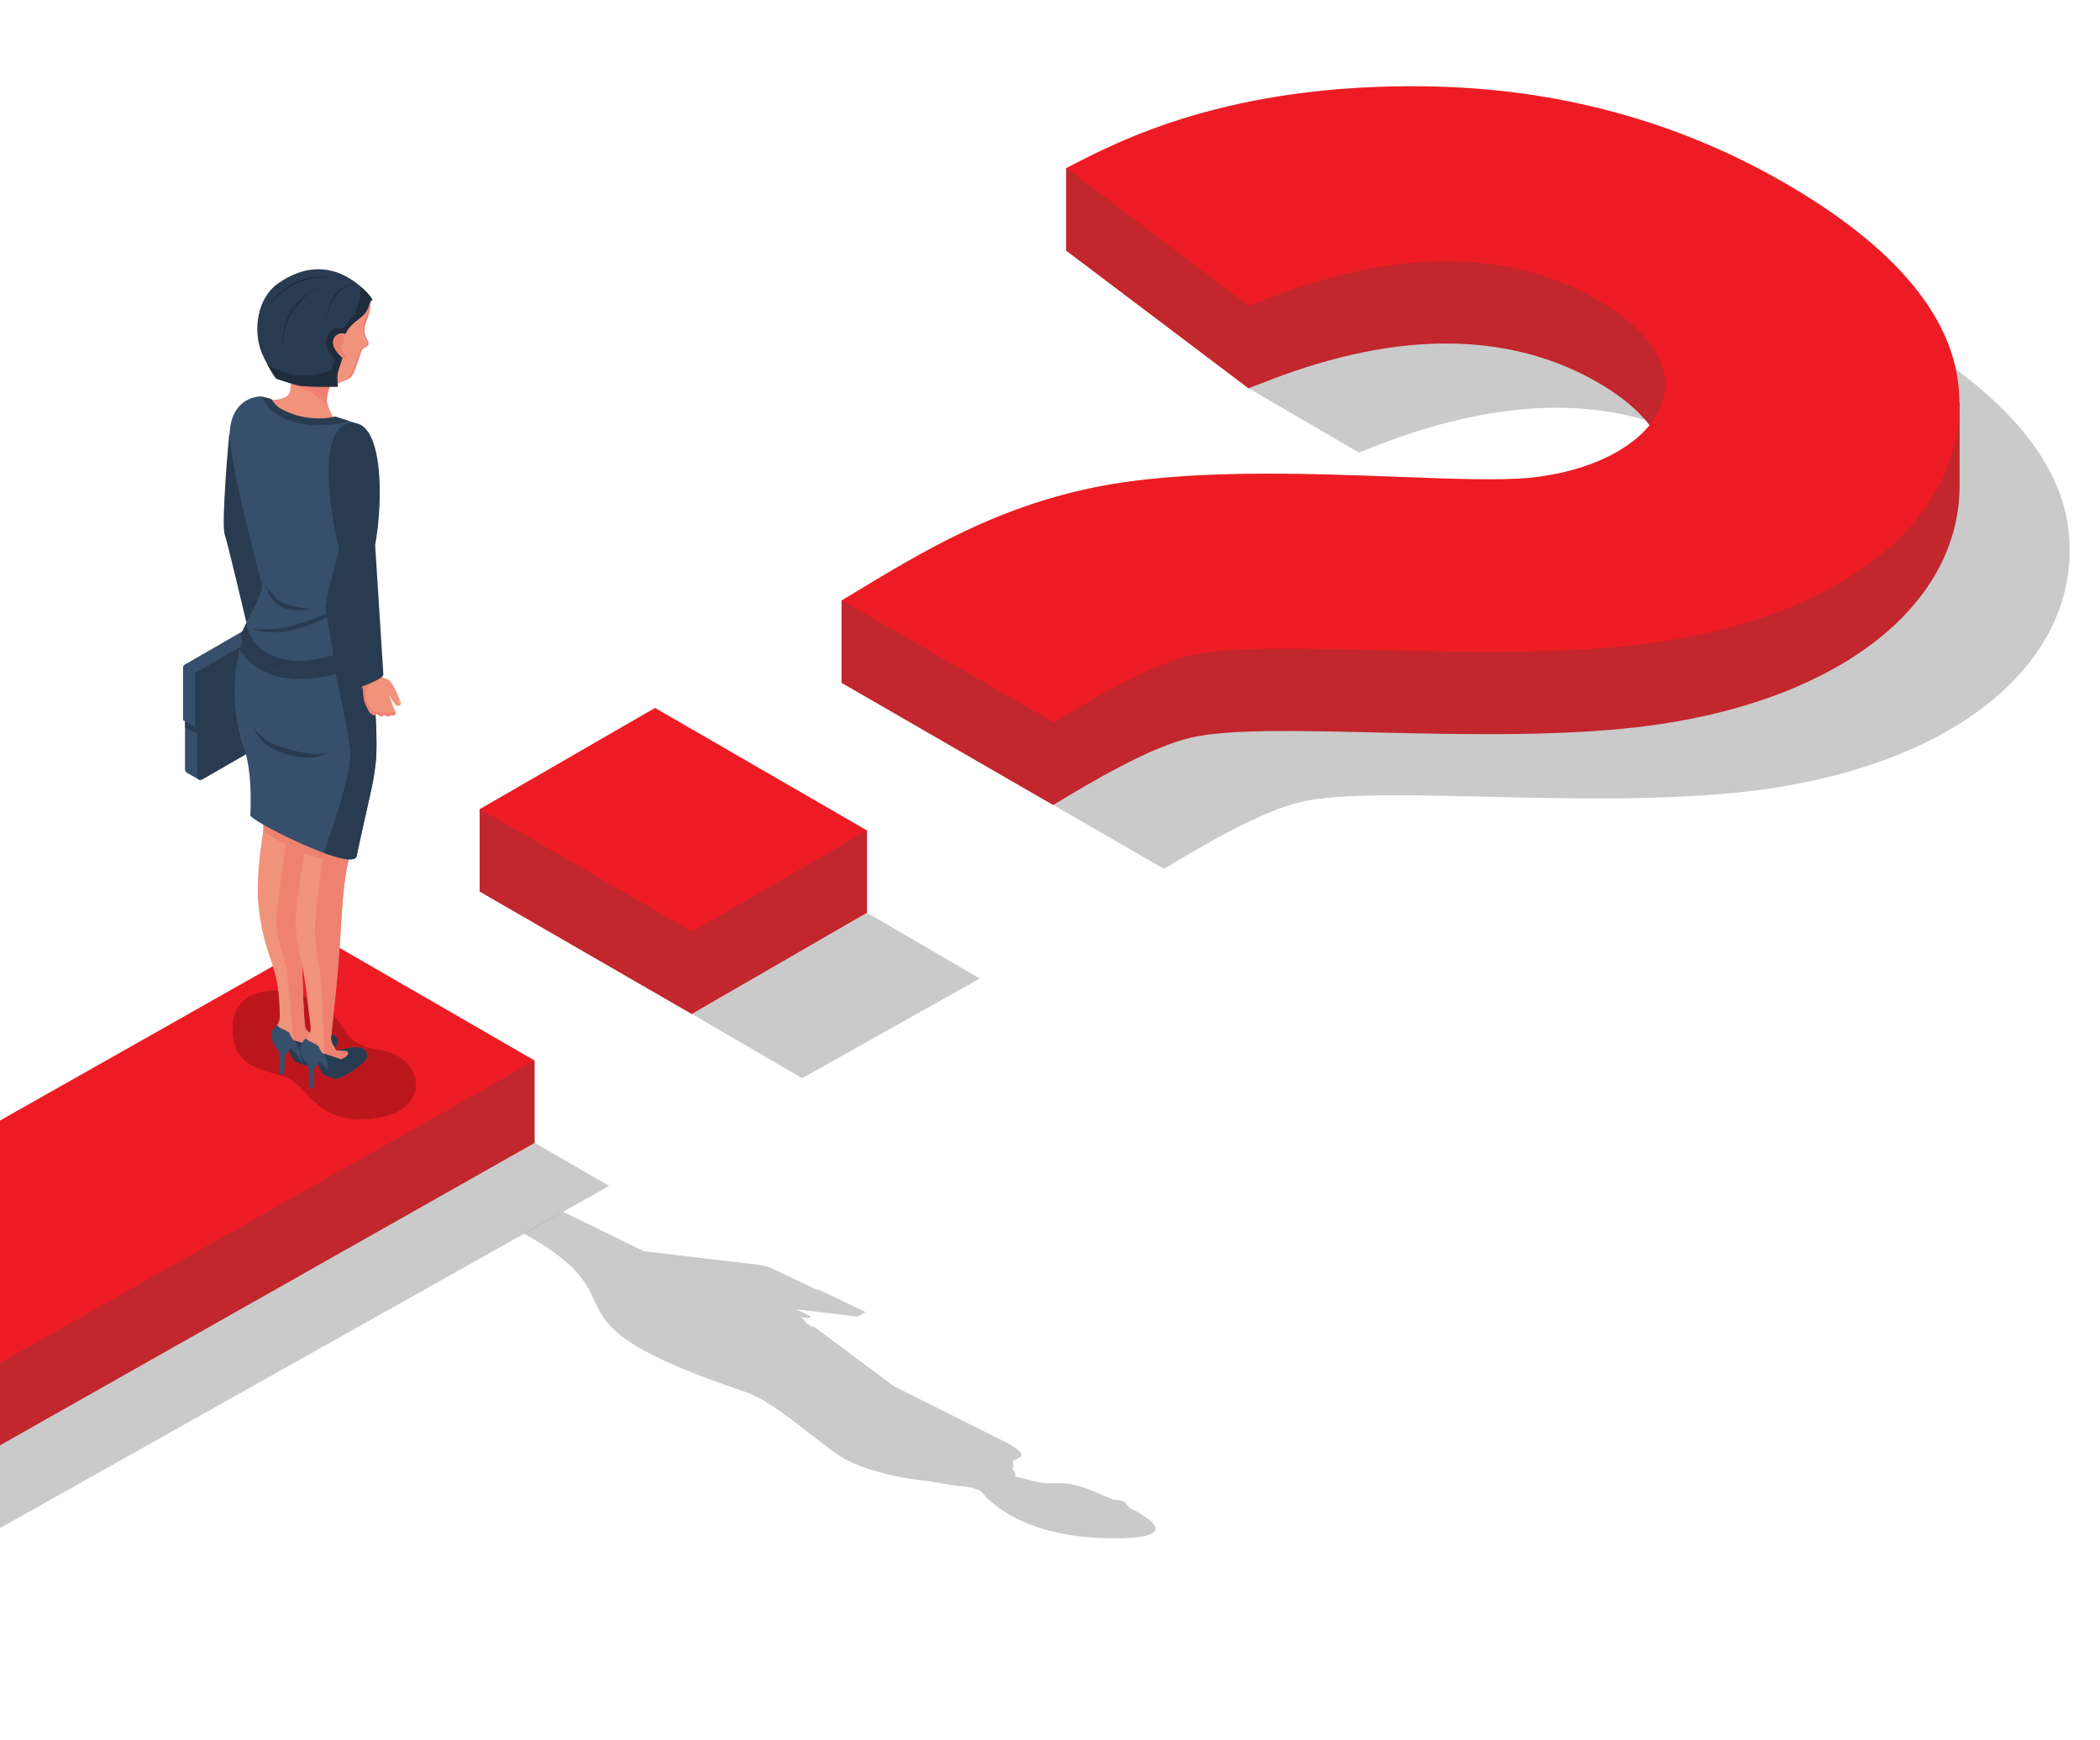 <svg xmlns="http://www.w3.org/2000/svg" width="730" height="605" viewBox="0 0 730 605" fill="none"><path opacity="0.21" d="M615.448 274.14C585.553 278.602 548.737 277.781 516.237 277.031C489.088 276.389 465.614 275.853 452.664 278.745C438.145 281.957 417.168 294.594 404.611 302.125C404.539 302.161 404.468 302.197 404.503 302.054L330.942 259.576C332.405 258.827 333.939 257.899 335.473 256.971C359.482 242.478 384.312 227.486 418.631 220.454C450.238 213.993 491.407 215.528 524.513 216.778C543.243 217.492 559.403 218.098 570.213 217.099C591.189 214.957 608.135 206.39 614.521 194.718C621.763 181.475 614.164 167.09 593.687 155.275C578.418 146.458 560.937 141.925 541.816 141.782C522.944 141.675 502.217 145.887 480.277 154.311L472.357 157.345L434.042 135C450.417 121.221 471.322 80.029 534.253 80.993C579.452 81.671 621.299 92.951 658.615 114.511C697.786 137.141 718.263 161.985 719.405 188.4C721.295 230.735 680.483 264.431 615.448 274.14Z" fill="black"></path><path opacity="0.21" d="M185.853 397.396L211.753 412.352L-108 592.007V479.353L112.149 354.812L185.853 397.396Z" fill="black"></path><path opacity="0.21" d="M401.721 531.503C401.721 531.432 401.685 531.325 401.685 531.218C401.685 531.182 401.685 531.182 401.649 531.146C401.614 531.039 401.578 530.932 401.542 530.861C401.542 530.825 401.507 530.789 401.507 530.754C401.471 530.682 401.435 530.575 401.364 530.504C400.615 529.147 398.617 527.648 396.013 526.078C395.941 526.042 395.906 526.006 395.87 525.971C395.656 525.828 395.406 525.685 395.157 525.578C395.085 525.542 395.014 525.507 394.978 525.471C394.907 525.435 394.871 525.399 394.8 525.364C394.693 525.292 394.55 525.257 394.372 525.185L394.3 525.15C393.48 524.864 392.873 524.543 392.624 524.257L392.517 524.114L390.983 522.258C390.84 522.08 390.198 521.866 389.556 521.758L387.308 521.473C387.13 521.437 386.916 521.402 386.773 521.33C385.56 520.83 379.781 518.367 377.284 517.404C376.463 517.082 375.5 516.797 374.501 516.547H374.465C374.251 516.476 374.001 516.44 373.787 516.404C373.716 516.368 373.645 516.368 373.573 516.368C373.395 516.333 373.181 516.297 373.003 516.261C372.931 516.261 372.896 516.226 372.824 516.226C372.574 516.19 372.325 516.154 372.075 516.083C372.039 516.083 372.004 516.083 371.968 516.047C371.754 516.012 371.54 515.976 371.326 515.94C371.255 515.94 371.183 515.904 371.112 515.904C370.898 515.869 370.684 515.833 370.47 515.833C370.434 515.833 370.398 515.833 370.363 515.833C370.113 515.797 369.863 515.797 369.613 515.762C369.542 515.762 369.506 515.762 369.435 515.762C369.257 515.762 369.043 515.726 368.864 515.726C368.793 515.726 368.722 515.726 368.686 515.726C368.436 515.726 368.222 515.726 368.008 515.726H363.798C362.907 515.726 361.801 515.583 360.802 515.333L355.522 514.048L352.775 513.37C353.167 512.692 352.953 511.835 351.954 510.836C352.454 509.943 352.49 509.015 351.919 508.087L354.416 506.766C357.27 505.339 349.85 501.591 349.85 501.591C336.864 495.058 310.714 481.994 310.714 481.994L283.031 461.362C282.603 461.255 282.175 461.184 281.782 461.076L280.819 460.255C280.641 460.22 280.462 460.184 280.284 460.148C280.07 459.613 279.642 458.935 278.25 458.007L279.428 458.149C281.889 458.435 282.603 458.042 280.962 457.293L276.681 455.258L297.443 457.721C297.943 457.793 298.264 457.757 298.407 457.65L300.619 456.4C300.833 456.329 300.797 456.186 300.476 456.008L285.171 448.69C284.922 448.583 284.422 448.44 284.065 448.405L283.602 448.333L268.297 441.016C267.191 440.516 264.979 439.909 263.338 439.731L223.775 435.055L195.628 421.312L182.071 428.915C226.522 453.58 182.321 458.114 259.307 484.064C269.546 487.527 284.458 501.769 293.02 506.945C298.656 510.336 309.502 513.441 320.275 514.727C321.274 514.834 322.202 514.941 323.022 515.048C329.551 516.119 331.477 516.654 334.153 516.725C334.153 516.725 334.153 516.725 334.117 516.69C334.117 516.725 334.153 516.725 334.153 516.725L337.827 517.297L341.002 518.439C341.002 518.439 352.311 535.358 388.557 534.894C389.056 534.894 389.556 534.894 390.055 534.859C390.162 534.859 390.233 534.859 390.341 534.859C390.804 534.823 391.232 534.823 391.66 534.787C391.732 534.787 391.803 534.787 391.839 534.787C392.231 534.752 392.624 534.752 392.98 534.716C393.052 534.716 393.087 534.716 393.159 534.716C393.551 534.68 393.944 534.645 394.3 534.609C394.372 534.609 394.443 534.609 394.514 534.609C395.264 534.537 395.941 534.43 396.548 534.359C396.584 534.359 396.655 534.359 396.691 534.323C396.976 534.288 397.261 534.216 397.547 534.18C397.582 534.18 397.618 534.18 397.618 534.145C397.868 534.073 398.118 534.038 398.332 533.966C398.367 533.966 398.367 533.966 398.403 533.931C398.653 533.859 398.867 533.788 399.081 533.752C399.117 533.752 399.152 533.716 399.188 533.716C399.616 533.574 399.973 533.431 400.258 533.288C400.294 533.288 400.294 533.252 400.329 533.252C400.472 533.181 400.615 533.11 400.722 533.003L400.758 532.967C400.865 532.895 400.972 532.824 401.079 532.717L401.114 532.681C401.221 532.61 401.293 532.503 401.364 532.396L401.4 532.36C401.471 532.253 401.507 532.182 401.578 532.074C401.614 531.967 401.649 531.896 401.685 531.789C401.685 531.753 401.685 531.753 401.685 531.717C401.685 531.61 401.721 531.503 401.721 531.432C401.721 531.539 401.721 531.539 401.721 531.503Z" fill="black"></path><path opacity="0.21" d="M334.153 516.619C334.153 516.583 334.189 516.547 334.225 516.511C334.189 516.547 334.189 516.583 334.153 516.619Z" fill="black"></path><path opacity="0.21" d="M301.404 317.367L240.507 352.563L278.822 374.908L340.61 340.248L301.404 317.367Z" fill="black"></path><path d="M185.853 368.768V397.396L-108 563.665V497.164L185.853 368.768Z" fill="#C1272D"></path><path d="M185.853 368.768L-108 535.037V450.725L112.149 326.184L185.853 368.768Z" fill="#ED1C24"></path><path d="M681.197 140.14V168.767C681.197 209.853 640.742 242.3 577.134 251.795C547.238 256.257 510.422 255.436 477.922 254.686C450.774 254.044 427.3 253.508 414.35 256.399C399.866 259.612 378.853 272.213 366.296 279.78C366.225 279.816 366.153 279.851 366.117 279.887L292.556 237.41V208.782C292.556 208.782 345.997 205.141 380.316 198.109C411.924 191.648 453.093 193.183 486.163 194.432C504.892 195.146 521.053 195.753 531.862 194.754C552.839 192.612 569.785 184.045 576.17 172.373C583.412 159.13 575.814 144.745 555.336 132.929C540.068 124.113 522.587 119.579 503.465 119.437C484.593 119.329 463.866 123.542 441.926 131.966L434.007 135L370.577 87.097C370.612 87.061 370.648 87.061 370.684 87.061V58.433C370.684 58.433 457.802 47.082 535.18 68.071C596.148 84.562 681.197 140.675 681.197 140.14Z" fill="#C1272D"></path><path d="M301.404 317.367L240.507 352.563L166.767 309.978V281.351L301.404 288.775V317.367Z" fill="#C1272D"></path><path d="M577.134 223.167C547.238 227.629 510.422 226.808 477.922 226.058C450.774 225.416 427.3 224.88 414.35 227.772C399.83 230.984 378.853 243.585 366.296 251.152C366.225 251.188 366.153 251.224 366.117 251.259L292.556 208.782C294.09 207.854 295.624 206.926 297.158 205.998C321.167 191.505 345.997 176.513 380.316 169.481C411.924 163.021 453.093 164.555 486.163 165.805C504.892 166.519 521.053 167.125 531.862 166.126C552.839 163.984 569.82 155.417 576.17 143.745C583.412 130.502 575.814 116.117 555.336 104.302C540.068 95.485 522.587 90.952 503.465 90.809C484.593 90.702 463.866 94.914 441.926 103.338L434.007 106.372L370.577 58.469C370.613 58.433 370.648 58.433 370.684 58.433C389.021 48.867 427.157 28.985 495.902 30.02C541.102 30.698 582.913 41.978 620.264 63.538C659.435 86.168 679.913 111.012 681.054 137.427C682.981 179.762 642.169 213.458 577.134 223.167Z" fill="#ED1C24"></path><path d="M301.404 288.775L240.507 323.935L166.767 281.351L227.7 246.155L301.404 288.775Z" fill="#ED1C24"></path><path d="M366.296 251.117L366.117 279.851L292.556 237.374V208.746L366.296 251.117Z" fill="#C1272D"></path><path d="M166.767 281.351L240.507 323.935V352.563L166.767 309.978V281.351Z" fill="#C1272D"></path><path d="M370.648 58.433L434.042 106.336V134.964L370.648 87.061V58.433Z" fill="#C1272D"></path><g opacity="0.21"><path d="M131.877 365.02C121.817 363.664 120.354 358.988 118.606 356.346C108.225 340.819 79.614 339.213 80.826 358.738C81.754 373.694 94.775 371.553 101.232 375.55C107.725 379.584 110.793 390.15 127.632 389.15C151.177 387.794 147.931 367.198 131.877 365.02Z" fill="black"></path></g><path d="M116.145 220.383L120.354 222.774V239.908C120.354 241.122 119.498 242.585 118.463 243.192L70.445 270.927C69.91 271.249 69.411 271.249 69.09 271.034L64.916 268.679C64.559 268.5 64.309 268.072 64.309 267.429V250.295L116.145 220.383Z" fill="#364F6B"></path><path d="M64.309 250.831V252.901L68.519 255.15V252.651L68.233 252.83C68.091 252.901 67.984 252.901 67.912 252.83L64.309 250.831Z" fill="#293B50"></path><path d="M63.631 232.019V250.224C63.631 250.367 63.703 250.474 63.81 250.51L67.948 252.866C68.019 252.937 68.126 252.937 68.269 252.866L97.701 235.839V211.816L64.095 231.234C63.81 231.413 63.631 231.698 63.631 232.019Z" fill="#364F6B"></path><path d="M121.068 204.713C121.068 203.999 120.318 203.57 119.712 203.927L68.269 233.661C67.984 233.84 67.805 234.125 67.805 234.447V252.616C67.805 252.901 67.984 253.008 68.233 252.866L68.519 252.687V269.821C68.519 271.034 69.375 271.534 70.409 270.927L118.428 243.192C119.462 242.585 120.318 241.122 120.318 239.908V222.774L120.604 222.596C120.854 222.453 121.032 222.132 121.032 221.846L121.068 204.713Z" fill="#293B50"></path><path d="M64.095 231.234L68.305 233.626L97.701 216.67L119.712 203.963C119.998 203.82 120.283 203.82 120.533 203.927L116.466 201.571C116.216 201.393 115.859 201.357 115.538 201.536L97.701 211.852L64.095 231.234Z" fill="#364F6B"></path><path d="M115.681 359.773C112.934 358.988 110.223 359.916 107.44 360.594C107.44 360.594 108.011 360.558 109.866 360.665C110.579 360.701 111.221 361.058 110.793 361.915C110.223 363.093 108.831 363.45 108.296 363.628C101.589 360.987 102.374 362.486 101.161 360.273C100.697 359.38 101.018 359.059 99.163 358.167C97.487 357.346 96.809 357.167 96.345 356.382C95.703 356.739 94.526 358.024 94.419 359.095C93.991 363.057 96.595 364.128 97.094 366.377C97.344 367.519 97.237 372.623 97.201 373.659C97.201 373.801 97.843 373.766 98.093 373.73C98.307 373.694 98.628 373.48 98.771 373.052L99.056 367.126C99.056 367.126 100.269 365.484 100.84 364.628L102.16 365.698L104.978 370.053C104.978 370.053 106.298 371.196 109.295 369.589C113.041 367.59 114.539 366.305 116.787 364.128C117.893 362.95 117.714 360.38 115.681 359.773Z" fill="#364F6B"></path><path d="M100.412 365.199C100.412 365.199 101.375 368.161 102.374 368.911C103.123 369.482 105.085 370.018 105.085 370.018C105.085 370.018 104.158 368.233 103.48 367.269C103.088 366.734 102.66 366.091 102.16 365.591C101.554 364.949 100.947 364.449 100.947 364.449L100.412 365.199Z" fill="#293B50"></path><path d="M102.303 361.665C102.303 361.665 103.944 363.985 104.301 365.877C104.479 366.948 105.299 370.16 105.299 370.16C105.299 370.16 106.798 370.375 106.976 370.41C107.154 370.446 105.442 367.876 105.442 367.876C105.442 367.876 104.586 366.519 104.443 364.877C104.301 363.236 105.05 362.557 105.05 362.557L102.303 361.665Z" fill="#293B50"></path><path d="M115.181 359.666C115.181 359.666 116.644 359.951 117.072 360.844C117.536 361.843 117.5 362.165 117.393 362.771C117.357 363.093 117.215 363.521 116.965 363.807C116.68 364.128 116.394 364.378 116.394 364.378C116.394 364.378 116.073 363.771 115.574 362.986C115.395 362.7 115.324 362.379 115.146 361.95C114.896 361.165 115.181 359.666 115.181 359.666Z" fill="#293B50"></path><path d="M115.039 360.951C115.039 360.951 117.572 337.963 118 330.289C118.499 321.972 119.213 309.228 120.319 303.267C123.387 286.955 129.915 271.427 130.058 259.898C130.129 253.365 129.273 240.479 128.167 230.913C127.668 226.629 124.671 220.454 124.671 220.454C124.671 220.454 123.351 221.24 118.57 222.096C102.874 224.916 86.213 215.493 86.213 215.493C86.213 215.493 82.503 228.414 82.004 234.411C81.362 242.121 81.719 250.188 84.537 258.72C87.034 266.251 91.886 278.102 91.529 288.347C91.458 290.346 88.639 304.41 89.924 315.654C91.137 326.255 93.562 331.609 95.025 336.464C97.166 343.46 97.166 349.493 97.273 352.991C97.344 355.275 96.345 356.453 96.345 356.453C96.345 356.453 96.88 357.239 97.772 357.596C98.949 358.095 100.519 358.916 100.59 359.166C101.233 360.737 101.839 361.594 102.231 361.701C104.194 362.272 106.12 362.95 107.19 363.235C107.868 363.414 110.365 361.808 109.473 360.701C109.01 360.094 106.691 358.488 106.37 358.131C105.977 357.667 105.799 354.49 105.728 353.848C105.335 349.457 105.228 340.712 105.014 335.964C104.8 331.181 104.158 328.682 104.122 323.721C104.051 310.121 106.548 292.951 106.441 292.594C106.441 292.594 103.052 313.548 102.767 320.794C102.553 326.826 105.656 336.107 106.691 346.209C107.511 353.919 108.225 357.06 107.939 358.381C107.583 359.987 107.012 361.094 106.227 363.164C105.942 363.878 107.654 364.128 108.296 364.306C109.402 364.592 110.33 366.198 111.436 366.377C112.791 366.555 120.461 370.517 120.568 369.411C120.568 369.304 124.064 366.341 122.816 365.484C122.031 364.949 119.569 365.413 118.071 365.484C117.429 365.52 117.251 365.413 117.036 365.377C116.501 365.27 116.43 364.449 116.145 364.056C115.003 362.415 115.039 361.094 115.039 360.951Z" fill="#F1937B"></path><path d="M120.604 365.484C120.319 365.377 119.712 365.341 119.712 365.341L117.536 365.306C117.536 365.306 117.143 365.234 117.001 365.199C116.894 365.163 116.715 365.02 116.68 364.949C116.501 364.699 116.323 364.092 116.145 363.878C115.36 362.878 114.967 361.629 115.074 360.737C115.217 359.309 115.467 357.417 115.681 355.097C116.216 349.1 117.072 341.64 117.072 341.64C119.498 313.083 118.285 316.403 120.64 301.09H120.675L121.21 298.841C112.827 297.949 98.985 290.738 91.565 286.74V288.918C91.565 288.918 94.098 291.095 99.377 293.844C99.342 294.058 95.81 317.046 96.131 321.65C96.523 327.504 98.985 333.144 99.484 336.535C100.341 342.318 101.661 357.524 101.732 358.452C101.768 358.845 101.768 361.593 102.588 361.808C103.694 362.093 105.085 362.486 105.085 362.486C105.085 362.486 105.763 361.379 106.512 361.022C107.048 360.772 107.761 359.13 107.761 359.13C106.691 358.274 106.405 357.988 106.405 357.988C105.442 356.668 105.085 335.821 105.085 335.821C105.085 335.821 103.373 329.218 102.767 321.865C102.338 316.974 105.799 296.735 105.799 296.735C104.622 296.271 107.226 297.378 112.292 298.841L112.113 298.805C112.113 298.805 109.438 318.438 109.438 323.828C109.438 328.076 111.721 340.997 111.721 340.997L112.684 366.448C113.255 366.519 118.499 368.304 118.499 368.304C119.213 368.197 119.855 367.733 119.855 367.733C120.176 367.555 120.782 366.983 120.925 366.662C121.068 366.341 121.103 365.948 121.103 365.948C121.103 365.948 120.889 365.591 120.604 365.484Z" fill="#EF8171"></path><path d="M125.777 364.485C123.03 363.7 120.319 364.628 117.572 365.27C118.142 365.484 121.781 364.77 120.889 366.591C120.319 367.769 118.927 368.126 118.392 368.304C111.685 365.663 112.47 367.162 111.257 364.949C110.793 364.057 111.114 363.735 109.259 362.843C107.583 362.022 106.905 361.843 106.441 361.058C105.799 361.415 104.622 362.7 104.515 363.771C104.087 367.733 106.691 368.804 107.19 371.053C107.44 372.195 107.547 377.335 107.511 378.37C107.511 378.513 107.939 378.442 108.189 378.406C108.403 378.37 108.938 378.156 109.081 377.728L109.188 371.767C109.188 371.767 110.401 370.125 110.972 369.268L112.292 370.339L115.11 374.694C115.11 374.694 116.43 375.836 119.427 374.23C123.137 372.231 124.671 370.946 126.918 368.768C128.024 367.662 127.846 365.056 125.777 364.485Z" fill="#364F6B"></path><path d="M110.544 369.875C110.544 369.875 111.507 372.838 112.506 373.587C113.255 374.158 115.217 374.694 115.217 374.694C115.217 374.694 114.29 372.909 113.612 371.945C113.219 371.41 112.791 370.767 112.292 370.268C111.685 369.625 111.079 369.125 111.079 369.125L110.544 369.875Z" fill="#293B50"></path><path d="M112.648 366.412C112.648 366.412 114.646 369.554 113.79 372.231L115.181 374.658C115.181 374.658 115.931 375.229 117.536 374.908C119.177 374.551 122.887 372.124 122.887 372.124C122.887 372.124 125.313 370.303 125.42 370.16C125.563 369.982 126.883 368.733 126.883 368.733C126.883 368.733 127.668 367.84 127.596 366.698C127.596 366.698 127.275 365.377 126.847 365.092C126.847 365.092 126.383 364.449 124.064 364.199C122.067 363.985 117.536 365.27 117.536 365.27C117.536 365.27 117.857 365.306 118.428 365.306C119.141 365.306 120.211 365.342 120.354 365.413C120.533 365.52 120.996 365.627 121.032 365.984C121.068 366.163 121.139 366.769 120.14 367.555C119.355 368.161 118.428 368.34 118.428 368.34L115.003 367.162L112.648 366.412Z" fill="#293B50"></path><path d="M115.931 144.994C115.395 144.923 114.397 141.853 114.147 141.425C112.434 138.676 115.431 132.501 115.431 132.501L101.268 130.109C101.268 130.109 101.304 132.394 100.84 135.892C100.376 139.354 94.169 139.033 94.169 139.033C94.169 139.033 96.844 143.959 102.124 144.994C105.692 145.673 109.081 147.172 111.614 146.494C113.861 145.887 115.931 144.994 115.931 144.994Z" fill="#F1937B"></path><path d="M127.846 107.05C127.989 105.48 127.989 104.016 127.775 103.445L123.065 106.336C123.065 106.336 114.646 114.154 114.004 119.829C113.362 125.505 116.573 134.357 116.573 134.357L117.286 132.894C117.714 132.679 119.676 132.073 120.925 131.252C122.316 130.324 124.171 123.434 124.956 121.614C125.17 121.114 126.954 120.222 127.132 119.936C127.81 118.473 125.991 117.759 125.884 115.046C125.812 113.333 126.241 112.619 126.597 111.512C127.168 109.62 127.739 108.3 127.846 107.05Z" fill="#F1937B"></path><path d="M127.453 111.619C127.097 112.726 126.669 113.44 126.74 115.153C126.847 117.866 128.666 118.58 127.989 120.043C127.846 120.365 126.026 121.221 125.812 121.721C125.028 123.542 123.172 130.466 121.781 131.359C120.532 132.18 118.535 132.787 118.142 133.001L117.322 133.429C117.322 133.429 117.286 134.036 117.036 133.322L117.286 132.822C117.714 132.608 119.676 132.001 120.925 131.18C122.316 130.252 124.171 123.363 124.956 121.543C125.17 121.043 126.954 120.15 127.132 119.865C127.81 118.401 125.991 117.687 125.884 114.975C125.812 113.297 126.24 112.547 126.597 111.441C127.168 109.585 127.739 108.3 127.846 107.015C127.953 105.872 127.989 104.766 127.917 104.016L128.631 103.552C128.88 104.123 128.88 105.587 128.702 107.157C128.559 108.478 128.024 109.799 127.453 111.619Z" fill="#EF8171"></path><path d="M101.268 130.109L101.125 133.786C101.125 133.786 106.405 135.392 107.832 136.178C109.759 137.248 114.147 141.425 114.147 141.425C114.147 141.425 113.576 140.068 113.576 139.033C113.576 137.998 114.325 135.285 114.325 135.285L115.431 132.501L101.268 130.109Z" fill="#EF8171"></path><path d="M96.06 131.644C94.668 130.181 91.779 124.684 91.065 122.899C87.747 114.867 89.46 103.659 96.559 98.626C112.506 87.382 124.314 98.019 128.096 102.338C128.916 103.302 129.451 104.302 129.451 104.302C129.451 104.302 127.917 104.516 126.526 105.765C123.815 108.228 120.104 116.081 120.104 116.081C120.104 116.081 117.429 115.153 116.145 117.509C114.325 120.757 119.034 124.541 119.034 124.541L118.249 126.897C118.249 126.897 117.393 129.395 117.286 130.324C117.143 131.359 117.464 134.429 117.464 134.429C117.464 134.429 107.797 134.643 104.622 134.143C102.41 133.857 96.06 131.644 96.06 131.644Z" fill="#293B50"></path><path d="M123.315 98.912C117.322 99.483 114.932 105.194 113.326 110.691C114.967 101.446 119.213 98.84 123.315 98.912Z" fill="#1F2C3C"></path><path d="M92.813 107.514C97.237 99.483 105.977 94.664 116.145 96.663C106.084 95.378 97.701 99.876 92.813 107.514Z" fill="#1F2C3C"></path><path d="M98.2 121.435C97.344 111.119 102.981 103.052 111.614 99.483C103.48 103.516 98.058 111.298 98.2 121.435Z" fill="#1F2C3C"></path><path d="M125.598 99.876C125.598 99.876 124.885 104.623 123.922 107.514C123.172 109.799 119.177 114.189 119.177 114.189C115.324 113.19 113.076 116.581 113.362 119.865C113.505 121.435 115.895 124.755 115.895 124.755C116.394 125.433 115.93 126.076 115.36 128.753C103.159 133.144 97.058 128.896 92.885 126.611C94.633 129.681 94.668 129.788 96.024 131.68C96.024 131.68 101.875 133.679 104.086 134.072C107.333 134.678 117.072 134.393 117.429 134.429C116.858 130.252 117.108 130.288 118.998 124.505C118.998 124.505 117.036 122.578 116.608 121.721C116.144 120.793 114.967 119.294 116.144 117.438C117.25 115.653 118.606 115.76 120.104 116.01C121.781 112.512 125.456 110.727 126.776 109.121C128.631 106.836 127.953 105.408 129.451 104.23C129.451 103.98 128.524 102.91 128.381 102.66C127.953 102.089 127.739 101.732 125.598 99.876Z" fill="#1F2C3C"></path><path d="M119.07 124.505C118.927 124.22 118.784 123.934 118.606 123.684C118.463 123.399 118.249 123.149 117.964 122.97C117.357 122.542 116.644 121.685 116.323 120.936C115.895 119.936 115.752 119.258 116.073 118.116C116.394 116.902 117.75 115.51 119.141 116.724C119.391 116.938 119.534 117.152 119.605 117.366C119.676 117.616 119.855 118.794 118.963 119.615C118.606 119.936 118.392 120.115 118.499 120.293C118.606 120.472 119.177 121.721 119.034 122.399C119.32 122.649 119.712 123.077 120.211 123.827C120.211 123.827 120.39 124.577 120.211 124.684C119.997 124.934 119.07 124.505 119.07 124.505Z" fill="#EF8171"></path><path d="M123.993 297.627C127.061 281.315 130.736 271.855 130.878 260.326C130.95 253.794 130.629 245.298 129.166 236.303C128.738 233.769 128.345 231.127 127.775 228.843C126.597 223.881 125.242 220.204 125.242 220.204C125.242 220.204 123.351 221.24 118.57 222.096C102.874 224.916 86.213 215.493 86.213 215.493C86.213 215.493 82.361 228.164 81.861 234.197C81.219 241.907 81.54 249.653 84.358 258.184C86.856 265.716 87.426 273.248 87.034 283.492C86.998 285.455 122.887 303.589 123.993 297.627Z" fill="#364F6B"></path><path d="M127.632 228.271C115.966 233.483 99.698 237.409 89.281 229.878C88.425 229.271 86.499 227.094 86.499 227.094C85.785 226.38 84.501 224.024 84.144 222.881L83.395 226.13C86.998 230.663 88.639 232.055 93.99 234.411C97.879 236.124 106.762 237.124 116.68 234.304C117.036 235.982 121.924 258.077 121.852 262.218C121.638 272.105 112.506 296.592 112.506 296.592C112.506 296.592 119.284 298.984 121.246 298.805C121.246 298.805 123.351 298.984 123.886 298.02C130.236 269.071 129.737 272.034 130.735 263.895C131.306 250.902 129.808 237.374 127.632 228.271Z" fill="#293B50"></path><path d="M88.104 253.08C90.602 256.221 93.348 258.363 97.451 259.612C103.444 261.432 108.26 263.11 114.111 261.611C111.471 263.039 108.189 264.538 99.449 262.289C93.17 260.04 90.53 258.256 88.104 253.08Z" fill="#293B50"></path><path d="M91.065 200.822L82.789 168.518L79.863 150.527L79.614 151.598C79.614 151.598 76.831 182.01 78.115 185.866C79.364 189.721 85.678 216.564 85.678 216.564C85.678 216.564 88.711 211.281 89.496 209.353C90.53 206.747 91.636 204.213 91.636 204.213L91.065 200.822Z" fill="#293B50"></path><path d="M123.743 147.136L116.501 144.887C99.698 149.813 94.276 138.783 94.276 138.783L90.53 137.784C80.648 138.783 79.578 148.314 79.863 152.348C80.791 165.341 91.065 203.178 91.065 203.178V203.285C91.422 206.569 86.749 214.386 86.749 214.386L83.609 220.811C83.823 223.274 90.28 244.192 128.524 227.843L125.349 220.133C124.528 218.705 123.422 217.527 122.566 213.208C121.817 209.46 121.817 204.284 122.744 199.751C124.064 193.362 126.49 188.329 126.847 187.365C128.203 183.581 128.452 177.513 128.452 177.513L123.743 147.136Z" fill="#364F6B"></path><path d="M125.634 220.347C125.349 219.598 124.528 218.42 124.029 217.42C123.529 216.421 123.315 216.135 122.994 214.993C121.389 208.96 121.567 199.537 125.812 189.899C125.812 189.899 122.78 180.725 120.818 171.516C120.39 169.588 119.997 168.089 119.712 166.412C119.676 166.304 118.571 160.343 118.499 159.558C118.392 158.237 118.428 154.918 118.606 154.204C118.285 155.132 116.359 160.95 117.893 167.197C119.534 174.05 119.284 186.115 119.284 186.115C119.284 186.115 112.613 208.96 113.255 212.066C113.933 215.243 116.501 232.127 116.501 232.127C116.501 232.127 121.46 230.592 124.171 229.628C125.456 229.164 128.559 227.879 128.559 227.879C128.345 227.451 126.455 222.453 125.634 220.347Z" fill="#293B50"></path><path d="M87.248 218.562C98.236 219.562 102.838 217.706 120.568 210.674C106.334 219.705 95.239 221.49 87.248 218.562Z" fill="#293B50"></path><path d="M92.349 203.749C97.165 209.746 96.309 209.746 107.904 211.959C97.094 213.065 94.882 209.996 92.349 203.749Z" fill="#293B50"></path><path d="M83.609 220.776L85.678 216.599C85.678 216.599 86.534 228.807 103.016 229.771C108.76 230.092 117.679 227.665 127.097 224.095L128.524 227.843C128.524 227.843 114.325 234.947 101.161 233.947C90.066 233.055 84.715 226.772 83.609 220.776Z" fill="#293B50"></path><path d="M91.101 137.927C91.101 137.927 92.207 140.64 93.776 142.139C95.846 144.138 98.45 145.494 100.733 146.279C103.195 147.136 107.618 147.993 111.114 147.886C114.075 147.779 119.783 147.315 121.032 146.279L116.537 144.852C116.537 144.852 106.976 147.493 97.344 141.96C96.131 141.246 95.203 139.961 94.276 138.748L91.101 137.927Z" fill="#293B50"></path><path d="M127.061 224.06C127.061 224.06 118.713 227.058 115.752 227.808L116.466 232.198C116.466 232.198 122.53 230.699 128.488 227.808L127.061 224.06Z" fill="#293B50"></path><path d="M135.766 248.582C135.766 248.582 135.445 249.76 133.34 248.439C133.34 248.439 133.054 250.117 131.021 248.154C131.021 248.154 130.414 249.225 129.166 248.297C128.738 247.975 128.381 247.547 128.131 247.047C127.061 245.048 126.597 243.906 126.455 242.657C126.098 239.194 126.383 239.408 125.063 237.017L131.378 233.769C131.52 234.054 131.627 234.233 131.663 234.268C132.198 235.089 133.34 235.803 133.946 235.946C134.481 236.089 135.016 236.232 135.373 236.624C136.122 237.409 136.8 238.587 137.3 239.587C137.799 240.515 138.727 242.728 138.834 243.014V243.049L139.404 244.656C139.333 245.191 138.477 245.691 137.799 245.298C137.157 244.87 135.409 242.264 135.409 241.657C135.338 242.335 136.479 245.155 137.442 247.476C137.728 248.118 137.228 248.868 136.551 248.796C136.336 248.761 136.051 248.689 135.766 248.582Z" fill="#F1937B"></path><path d="M138.834 242.942C138.869 243.192 139.44 244.013 139.404 244.584C139.19 244.834 139.012 244.834 138.834 244.656C138.441 244.334 138.334 243.406 138.834 242.942Z" fill="#F5B49C"></path><path d="M136.55 248.761C136.336 248.761 136.087 248.689 135.766 248.582C135.766 248.582 135.445 249.76 133.34 248.439C133.34 248.439 133.054 250.117 131.021 248.154C131.021 248.154 130.414 249.225 129.13 248.297C128.702 247.975 128.345 247.547 128.096 247.047C127.025 245.048 126.562 243.906 126.419 242.657C126.133 239.908 126.24 239.48 125.67 238.231C127.025 238.016 128.31 237.659 129.523 237.088C128.452 238.052 126.847 240.158 127.168 241.443C127.275 242.8 127.525 243.835 128.024 245.084C128.167 245.37 128.31 245.655 128.488 245.976C128.738 246.44 129.094 246.904 129.523 247.226C130.807 248.154 131.413 247.083 131.413 247.083C133.447 249.082 133.732 247.369 133.732 247.369C135.837 248.654 136.158 247.511 136.158 247.511C136.479 247.654 136.729 247.69 136.943 247.69C137.157 247.725 137.335 247.654 137.514 247.547C137.692 248.154 137.228 248.832 136.55 248.761Z" fill="#EF8171"></path><path d="M124.421 239.194L117.714 190.006C115.645 181.975 109.045 147.886 122.316 147.065C133.269 146.386 133.269 173.979 130.415 189.542L133.269 234.59C132.983 236.374 124.421 239.194 124.421 239.194Z" fill="#293B50"></path></svg>